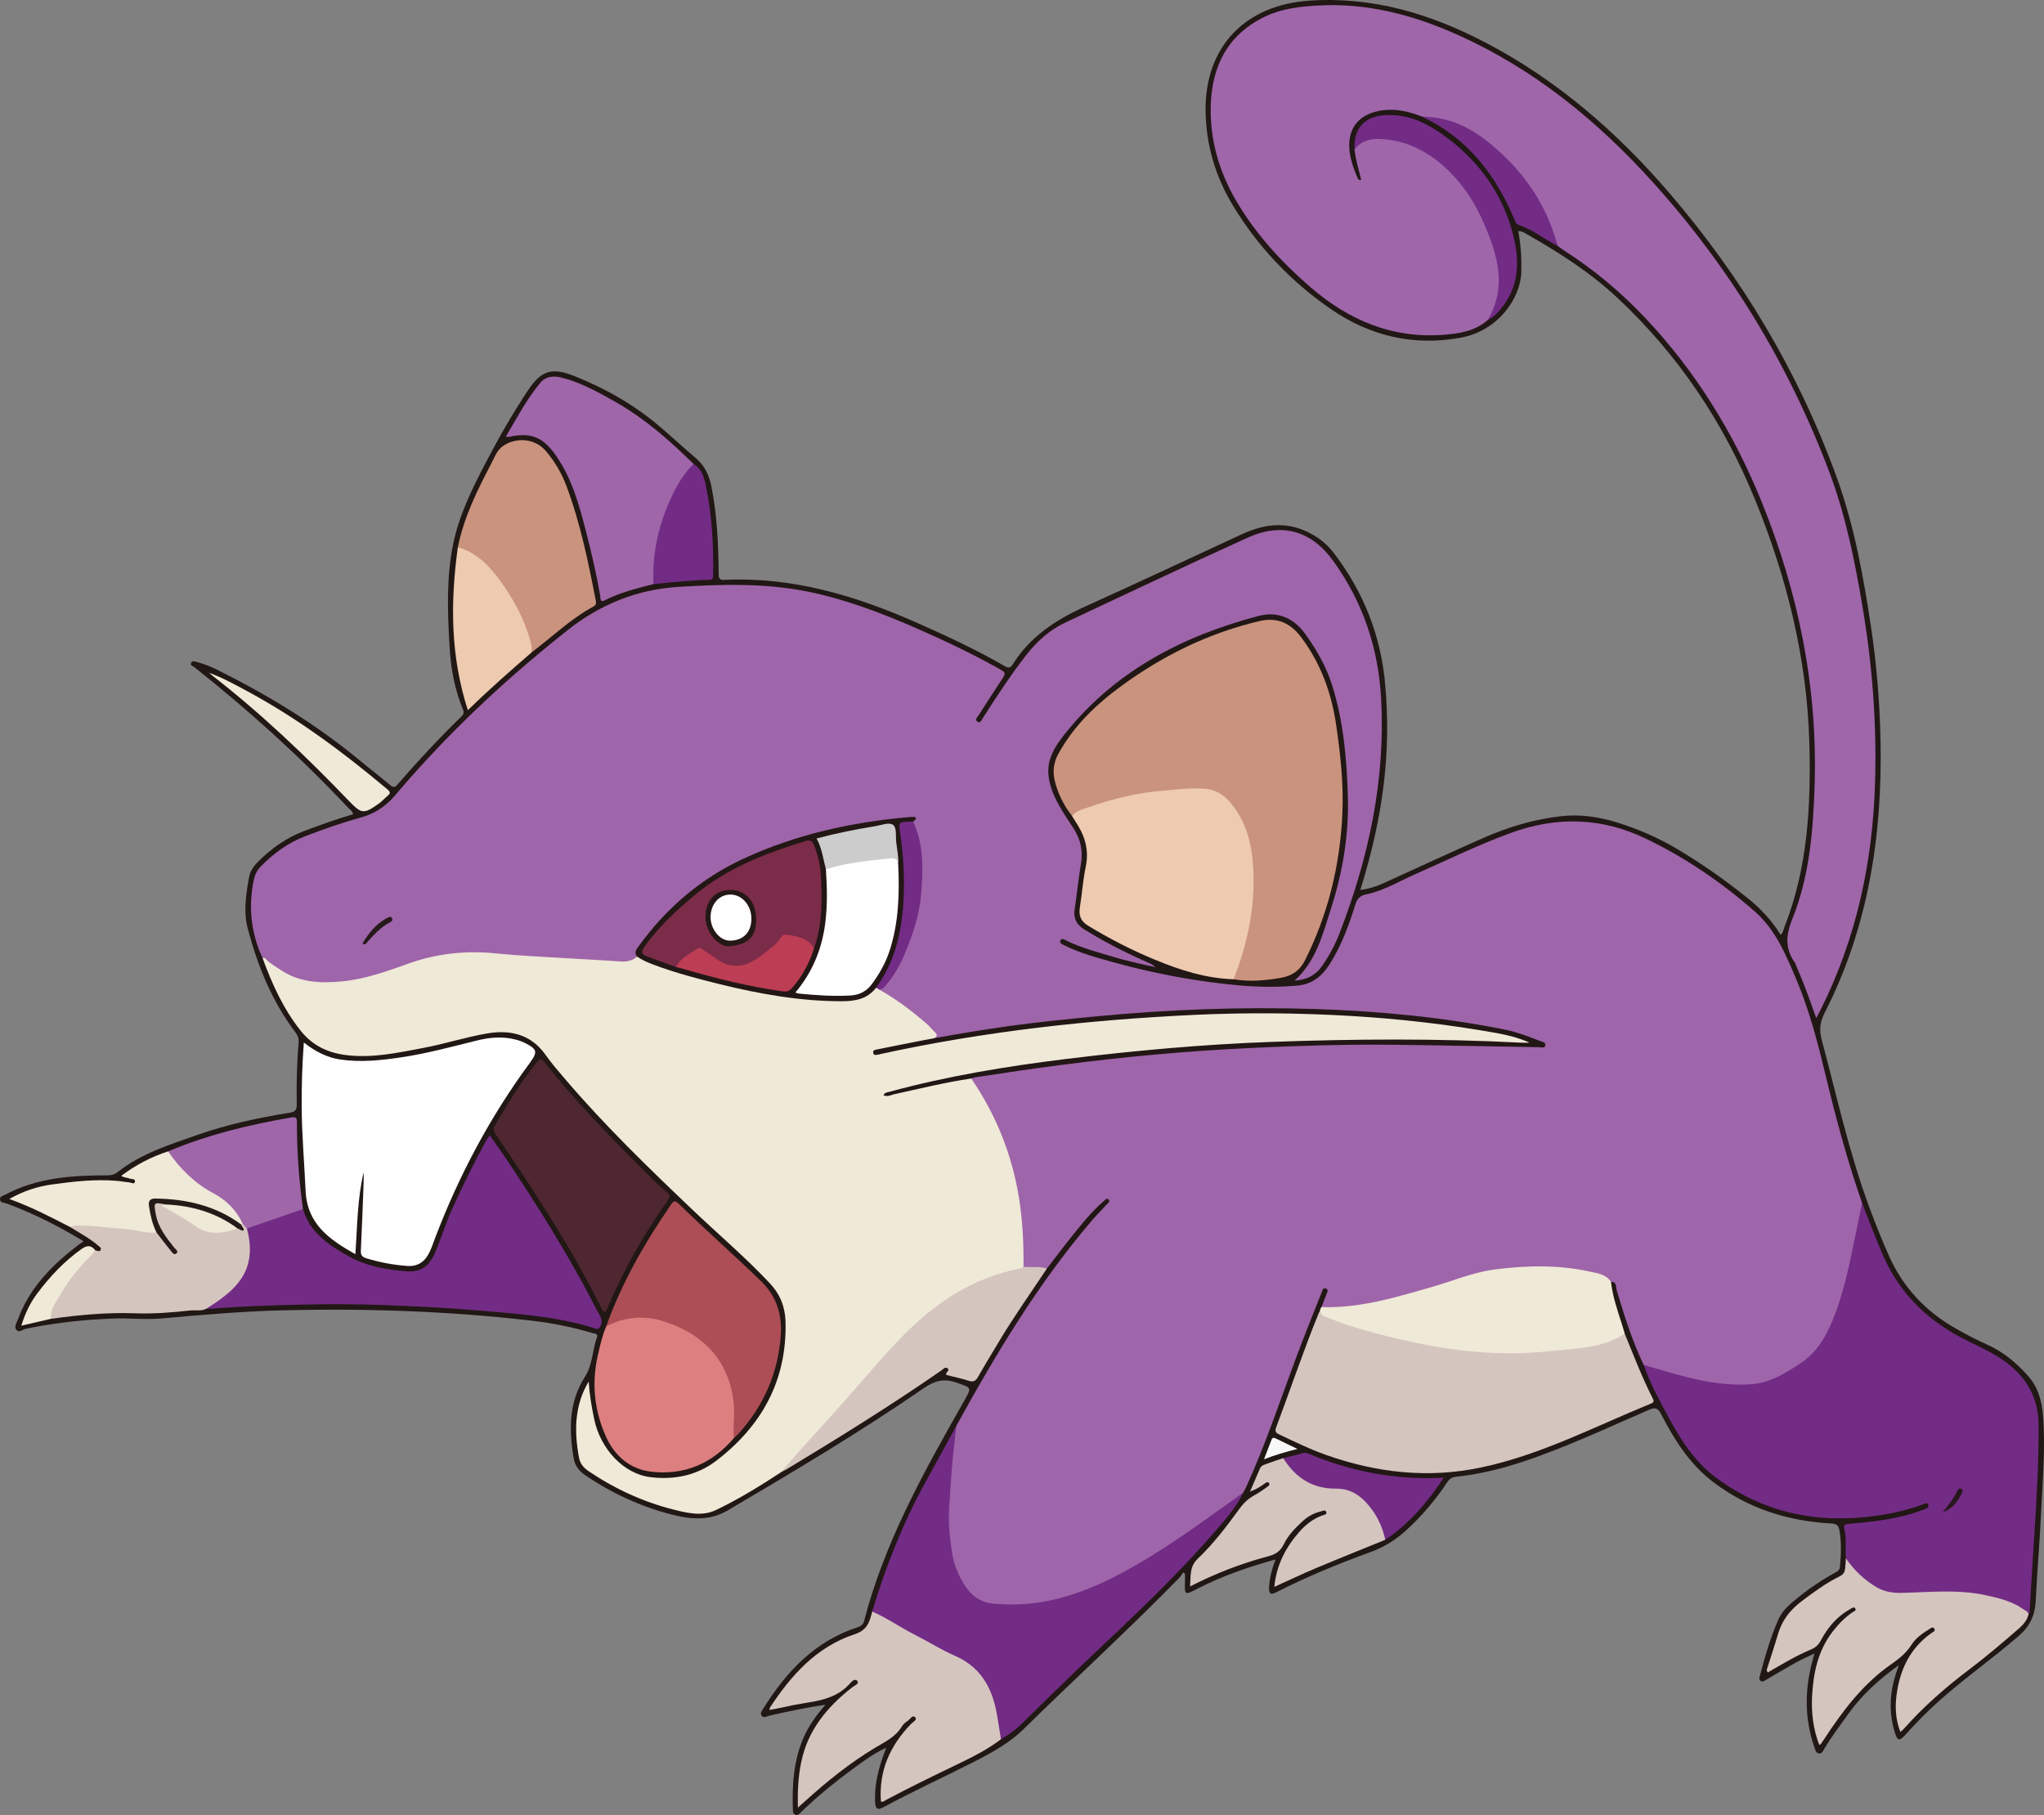 <?xml version="1.0" encoding="UTF-8"?>
<svg xmlns="http://www.w3.org/2000/svg" xmlns:xlink="http://www.w3.org/1999/xlink" width="471.77pt" height="418.93pt" viewBox="0 0 471.77 418.93" version="1.1">
<rect x="0" y="0" width="471.77" height="418.93" fill="#808080" stroke="none"/>
<defs>
<clipPath id="clip1">
  <path d="M 0 0 L 471.77 0 L 471.77 418.93 L 0 418.93 Z M 0 0 "/>
</clipPath>
</defs>
<g id="surface1">
<g clip-path="url(#clip1)" clip-rule="nonzero">
<path style=" stroke:none;fill-rule:evenodd;fill:rgb(12.939%,9.009%,7.835%);fill-opacity:1;" d="M 438.297 384.316 C 433.555 387.723 429.629 391.34 426.484 395.758 C 424.629 398.359 422.695 400.902 421.055 403.652 C 420.773 404.121 420.574 404.805 419.875 404.73 C 419.117 404.652 418.988 403.918 418.785 403.34 C 416.492 396.773 416.516 390.141 418.297 383.473 C 418.426 382.988 418.551 382.504 418.777 381.641 C 417.18 382.422 415.805 383.02 414.504 383.746 C 412.16 385.051 409.859 386.422 407.547 387.777 C 407.199 387.984 406.855 388.254 406.445 388.027 C 405.93 387.738 406.07 387.23 406.188 386.805 C 407.391 382.348 408.629 377.902 410.523 373.676 C 411.391 371.738 412.98 370.402 414.566 369.094 C 417.391 366.766 420.406 364.715 423.621 362.961 C 424.195 362.648 424.613 362.395 424.684 361.617 C 424.938 358.82 425.039 356.043 424.559 353.258 C 424.371 352.176 424.004 351.719 422.723 351.648 C 412.637 351.098 403.34 348.172 395.258 341.953 C 389.934 337.855 386.422 332.293 383.41 326.426 C 382.602 324.852 381.922 324.828 380.484 325.453 C 370.816 329.645 361.273 334.156 351.246 337.461 C 346.316 339.086 341.273 340.312 336.09 340.848 C 335.16 340.945 334.566 341.32 334.039 342.113 C 331.281 346.266 328.074 350.035 324.367 353.391 C 321.996 355.531 319.359 357.133 316.375 358.223 C 308.984 360.914 301.707 363.887 294.691 367.465 C 293.262 368.195 292.836 367.91 292.918 366.316 C 293.027 364.207 293.57 362.188 294.406 359.953 C 288.074 361.688 282.133 363.75 276.508 366.637 C 273.316 368.273 273.418 368.285 273.508 364.707 C 273.52 364.219 273.512 363.73 273.512 363.242 C 273.367 363.137 273.227 363.035 273.078 362.93 C 272.801 363.34 272.574 363.797 272.234 364.148 C 260.523 376.102 248.18 387.402 236.238 399.121 C 233.059 402.246 229.113 404.449 225.145 406.477 C 218.09 410.078 210.879 413.371 203.902 417.129 C 202.539 417.859 202.07 417.543 201.984 415.988 C 201.789 412.348 202.578 408.41 204.547 403.406 C 202.672 404.262 201.059 405.273 199.504 406.375 C 194.367 410 189.438 413.883 184.895 418.238 C 184.531 418.586 184.203 419.09 183.605 418.879 C 183.012 418.668 183.02 418.098 183.004 417.582 C 182.809 412.008 183.16 406.523 185.379 401.293 C 186.566 398.492 188.285 396.043 190.531 393.473 C 185.871 394.184 181.664 395.062 177.473 396.027 C 176.891 396.164 176.242 396.664 175.766 395.965 C 175.379 395.402 175.852 394.871 176.141 394.406 C 181.465 385.891 188.043 378.812 197.941 375.598 C 198.691 375.355 199.215 375.004 199.434 374.168 C 204.164 355.914 213.273 339.645 222.488 323.426 C 224.363 320.121 224.293 320.371 220.68 319.109 C 217.703 318.07 215.605 318.762 213.09 320.496 C 198.477 330.566 183.23 339.637 167.941 348.637 C 163.723 351.117 159.363 350.703 155.004 349.578 C 147.828 347.727 141.172 344.656 135.031 340.473 C 133.621 339.512 132.699 338.266 132.418 336.629 C 131.289 330.078 131.273 323.633 135.008 317.777 C 136.797 314.973 136.715 311.672 137.777 308.688 C 138.102 307.777 137.227 307.84 136.762 307.699 C 132.164 306.324 127.48 305.383 122.707 304.832 C 103.676 302.625 84.578 301.977 65.434 302.438 C 56.012 302.664 46.629 303.484 37.25 304.32 C 33.535 304.652 29.84 304.191 26.125 304.336 C 19.664 304.59 13.27 305.254 6.93 306.504 C 6.594 306.57 6.266 306.676 5.93 306.719 C 5.195 306.812 4.422 307.777 3.754 306.91 C 3.211 306.211 3.828 305.379 4.086 304.66 C 6.762 297.289 12.016 291.988 18.078 287.348 C 18.395 287.105 18.746 286.918 19.074 286.695 C 19.113 286.668 19.125 286.594 19.195 286.438 C 13.539 283.051 7.699 280.027 1.477 277.781 C 0.91 277.578 0.066 277.629 0.004 276.855 C -0.059 276.082 0.789 275.977 1.316 275.699 C 8.672 271.793 16.68 271.293 24.766 271.289 C 25.742 271.285 26.477 271.082 27.23 270.484 C 32.617 266.219 39.09 264.246 45.422 262.004 C 52.379 259.539 59.57 258.016 66.836 256.836 C 68.09 256.633 68.516 256.234 68.492 254.91 C 68.41 250.172 68.512 245.43 68.922 240.707 C 69.008 239.727 68.734 238.992 68.145 238.215 C 62.758 231.102 59.488 222.988 57.215 214.449 C 56.148 210.445 56.766 206.398 57.5 202.398 C 57.754 201.008 58.57 199.898 59.551 198.91 C 62.691 195.754 66.262 193.258 70.461 191.711 C 74.094 190.367 77.73 189.035 81.484 187.953 C 81.391 187.215 80.797 186.91 80.402 186.488 C 69.355 174.734 57.43 163.941 44.781 153.938 C 44.453 153.68 43.793 153.59 44.129 152.965 C 44.406 152.445 44.938 152.664 45.363 152.781 C 46.961 153.219 48.508 153.789 49.992 154.527 C 61.992 160.477 73.359 167.418 83.66 176.027 C 85.762 177.785 87.953 179.434 90.043 181.207 C 90.793 181.84 91.168 181.754 91.789 181.035 C 96.422 175.68 101.242 170.492 106.316 165.551 C 106.824 165.059 107.23 164.664 106.875 163.809 C 104.941 159.184 104.059 154.285 103.77 149.328 C 103.305 141.406 102.988 133.457 104.59 125.605 C 105.957 118.891 108.98 112.805 112.117 106.785 C 115.074 101.117 118.23 95.566 121.766 90.238 C 124.918 85.48 127.301 84.719 132.598 86.816 C 139.699 89.633 146.27 93.379 152.117 98.32 C 154.953 100.715 157.652 103.262 160.496 105.645 C 162.629 107.434 163.688 109.695 164.215 112.367 C 165.52 119.012 165.812 125.73 165.875 132.469 C 165.887 133.418 165.984 133.898 167.148 133.844 C 182.992 133.094 197.676 137.547 211.949 143.883 C 218.727 146.891 225.441 150.02 231.863 153.73 C 232.738 154.234 233.211 154.211 233.754 153.34 C 237.723 146.988 243.621 143.09 250.312 140.066 C 262.41 134.598 274.43 128.957 286.48 123.379 C 291.203 121.191 295.969 120.297 301.016 122.438 C 303.723 123.586 305.988 125.227 307.762 127.527 C 314.688 136.523 318.723 146.723 319.715 157.996 C 321.051 173.188 319.449 187.848 313.977 205.402 C 315.91 205.191 317.66 204.605 319.355 203.84 C 327.086 200.336 334.781 196.742 342.555 193.328 C 348.156 190.871 354.004 189.137 360.109 188.414 C 364.609 187.879 368.984 188.508 373.277 189.852 C 378.086 191.352 382.676 193.344 387.012 195.91 C 392.668 199.258 398.031 203.035 403.164 207.137 C 406.215 209.574 408.902 212.352 410.992 215.785 C 411.586 215.242 411.637 214.547 411.867 213.961 C 417.25 200.285 418.004 185.965 417.609 171.52 C 417.078 152.02 412.457 133.426 405.113 115.41 C 397.812 97.488 387.312 81.793 373.141 68.59 C 366.883 62.758 359.699 58.211 352.301 53.992 C 351.77 53.688 351.23 53.332 350.434 53.34 C 351.008 56.445 351.211 59.52 351.137 62.664 C 350.984 68.848 345.812 76.383 337.031 77.965 C 326.07 79.941 316.023 77.5 306.977 71.211 C 297.879 64.883 290.344 56.98 284.586 47.461 C 280.516 40.727 278.344 33.422 278.258 25.539 C 278.105 10.777 287.395 1.168 302.137 0.156 C 316.906 -0.863 330.32 3.227 343.156 9.977 C 359.504 18.574 373.199 30.492 385.16 44.387 C 402.059 64.023 415.18 85.961 423.996 110.371 C 427.984 121.41 430.059 132.914 431.809 144.484 C 433.133 153.246 433.859 162.051 434.039 170.906 C 434.48 192.828 431.242 214.012 421.152 233.754 C 420.062 235.887 419.844 237.688 420.461 239.996 C 423.926 252.926 426.766 266.027 431.438 278.613 C 432.844 282.41 434.328 286.168 435.98 289.863 C 439.188 297.031 444.262 302.516 451.035 306.43 C 453.5 307.852 456.02 309.188 458.629 310.348 C 462.344 312 465.395 314.566 468.078 317.566 C 470.434 320.199 471.277 323.406 471.547 326.844 C 472.129 334.332 471.422 341.793 471.09 349.258 C 470.789 356.043 470.18 362.812 469.848 369.598 C 469.688 372.879 468.492 375.383 465.957 377.582 C 459.918 382.824 453.348 387.402 447.395 392.746 C 444.758 395.113 442.281 397.637 439.906 400.266 C 438.34 402.004 437.938 401.906 437.254 399.586 C 435.918 395.062 436.188 390.57 437.648 386.125 C 437.805 385.648 437.984 385.18 438.297 384.316 "/>
</g>
<path style=" stroke:none;fill-rule:evenodd;fill:rgb(62.305%,39.598%,66.602%);fill-opacity:1;" d="M 60.621 221.203 C 57.934 215.371 57.262 209.32 58.59 203.035 C 58.836 201.875 59.328 200.887 60.141 200.043 C 63.113 196.969 66.508 194.516 70.531 192.977 C 74.742 191.371 78.988 189.875 83.332 188.68 C 86.516 187.801 89.094 186.074 91.23 183.539 C 96.164 177.691 101.387 172.102 106.832 166.723 C 114.469 159.18 122.555 152.152 130.961 145.488 C 138.5 139.512 146.973 136.047 156.66 135.453 C 166.711 134.844 176.742 134.555 186.66 136.598 C 195.289 138.379 203.496 141.504 211.559 145.031 C 217.938 147.828 224.223 150.809 230.305 154.203 C 232.266 155.297 232.254 155.277 231.062 157.09 C 229.305 159.758 227.562 162.438 225.844 165.133 C 225.57 165.559 224.902 166.145 225.613 166.59 C 226.309 167.023 226.562 166.188 226.84 165.754 C 230.047 160.758 233.27 155.777 236.945 151.102 C 239.422 147.949 242.328 145.355 245.973 143.652 C 259.973 137.105 273.926 130.449 288.012 124.086 C 295.883 120.527 302.68 122.477 307.738 129.496 C 314.539 138.934 318.129 149.527 318.77 161.188 C 319.809 180.062 315.898 198.02 309.145 215.492 C 308.09 218.223 306.695 220.77 305 223.152 C 303.496 225.266 301.379 226.176 298.773 226.352 C 303.801 221.848 305.289 215.66 307.203 209.711 C 309.918 201.285 311.363 192.625 311.094 183.781 C 310.832 175.113 310.098 166.469 307.453 158.125 C 306.078 153.781 303.84 149.879 301.172 146.215 C 298.496 142.547 294.738 141.047 290.477 142.172 C 272.816 146.844 257.176 154.969 245.605 169.617 C 243.488 172.301 241.605 175.246 242 178.961 C 242.301 181.801 243.496 184.328 244.93 186.746 C 245.828 188.266 246.828 189.727 247.789 191.215 C 249.438 193.77 250.008 196.496 249.48 199.535 C 248.887 202.961 248.562 206.43 248.039 209.863 C 247.73 211.914 248.398 213.359 250.172 214.469 C 254.922 217.441 259.91 219.953 265.035 222.207 C 265.605 222.457 266.172 222.711 266.672 223.234 C 265.199 222.906 263.719 222.598 262.246 222.242 C 260.699 221.867 259.141 221.512 257.617 221.047 C 253.695 219.848 249.688 218.883 245.988 217.039 C 245.594 216.84 245.082 216.477 244.785 217.012 C 244.43 217.645 245.039 217.895 245.496 218.125 C 249.246 220 253.277 221.078 257.285 222.184 C 266.695 224.781 276.266 226.559 285.996 227.441 C 290.496 227.848 294.984 227.887 299.488 227.484 C 302.938 227.176 305.199 225.246 306.969 222.434 C 309.645 218.188 311.34 213.527 312.82 208.793 C 313.277 207.324 313.992 206.703 315.438 206.402 C 319.445 205.555 322.945 203.418 326.641 201.781 C 333.938 198.551 341.102 195.043 348.617 192.289 C 359.246 188.398 369.566 188.637 379.809 193.539 C 389.039 197.961 397.391 203.688 405.059 210.422 C 409.84 214.625 412.203 220.371 414.605 226.062 C 417.723 233.445 419.684 241.18 421.547 248.941 C 423.879 258.645 426.496 268.262 429.793 277.688 C 430.004 278.473 430.031 279.277 429.844 280.055 C 428.016 287.754 426.902 295.617 424.145 303.102 C 422.203 308.379 419.379 312.812 414.551 315.992 C 408.719 319.836 402.488 320.703 395.754 319.625 C 390.73 318.816 385.836 317.539 381.012 315.953 C 380.41 315.758 379.836 315.523 379.383 315.055 C 376.695 309.488 374.883 303.613 373.121 297.711 C 372.922 297.031 373.203 295.809 371.828 295.879 C 367.137 293.461 362.07 293.16 356.902 292.895 C 348.055 292.441 339.723 294.414 331.457 297.219 C 326.004 299.07 320.418 300.488 314.75 301.531 C 312.172 302.004 309.551 302.148 306.93 302.199 C 306.262 302.211 305.543 302.277 305.02 301.688 C 305.387 300.734 305.746 299.781 306.117 298.832 C 306.32 298.316 306.754 297.668 305.98 297.398 C 305.352 297.176 305.199 297.922 305.023 298.363 C 303.059 303.34 301.047 308.297 299.18 313.305 C 295.441 323.324 292.07 333.488 287.625 343.234 C 287.414 343.695 287.145 344.125 286.898 344.57 C 285.711 346.324 283.863 347.309 282.215 348.512 C 275.355 353.535 268.312 358.281 260.941 362.531 C 253.902 366.586 246.453 369.504 238.363 370.555 C 235.312 370.953 232.203 370.852 229.141 370.598 C 226.512 370.379 224.445 368.941 222.852 366.859 C 220.379 363.633 219.301 359.922 218.871 355.922 C 217.996 347.797 219.246 339.781 219.965 331.734 C 220.043 330.828 220.48 330 220.715 329.125 C 229.859 312.535 239.551 296.309 251.91 281.84 C 253.02 280.539 254.234 279.332 255.383 278.062 C 255.695 277.719 256.367 277.34 255.84 276.828 C 255.445 276.449 255.016 277.012 254.699 277.285 C 251.957 279.641 249.727 282.461 247.473 285.254 C 245.477 287.734 243.574 290.289 241.629 292.812 C 239.824 293.188 238.031 293.094 236.246 292.668 C 235.367 291.77 235.68 290.629 235.688 289.586 C 235.746 281.207 234.621 273.02 231.832 265.098 C 230.031 259.977 227.602 255.156 224.754 250.539 C 224.414 249.988 223.797 249.496 224.203 248.707 C 224.754 248.094 225.531 248.078 226.25 247.961 C 237.23 246.145 248.273 244.766 259.344 243.594 C 267.059 242.777 274.789 242.16 282.531 241.676 C 285.77 241.473 289.02 241.301 292.27 241.203 C 304.02 240.859 315.77 240.312 327.52 240.613 C 334.191 240.785 340.871 240.75 347.539 240.969 C 350.086 241.055 352.617 241.273 355.465 241.168 C 354.918 240.566 354.422 240.48 353.988 240.301 C 347.852 237.734 341.309 236.988 334.809 236.102 C 325.762 234.863 316.68 234.07 307.547 233.633 C 297.617 233.156 287.672 233.039 277.766 233.488 C 257.359 234.41 237.004 236.109 216.895 239.965 C 216.668 240.008 216.438 240.02 216.215 240.008 C 216.051 239.984 215.773 239.961 215.754 239.852 C 215.305 237.113 212.879 236.09 211.086 234.559 C 208.848 232.645 206.469 230.895 203.867 229.477 C 203.379 229.211 202.602 229.023 202.98 228.137 C 205.809 225.586 207.445 222.281 208.867 218.848 C 212.191 210.828 213.32 202.551 211.766 193.957 C 211.508 192.539 210.762 191.293 210.543 189.883 C 210.551 189.297 210.227 189.094 209.68 189.098 C 208.766 189.105 207.852 189.047 206.945 189.176 C 199.258 190.262 191.652 191.73 184.184 193.875 C 171.57 197.5 160.59 203.801 151.73 213.59 C 150.391 215.07 149.23 216.695 148.031 218.289 C 147.367 219.172 147.406 220.215 147.035 221.156 C 146.23 222.113 145.156 222.379 143.969 222.379 C 138.719 222.379 133.496 221.871 128.27 221.555 C 124.23 221.305 120.207 220.875 116.168 220.676 C 113.836 220.559 111.516 220.324 109.172 220.297 C 103.246 220.227 97.629 221.59 92.16 223.695 C 86.082 226.035 79.852 227.473 73.289 227.184 C 68.551 226.977 64.688 224.859 61.27 221.746 C 61.059 221.555 60.895 221.32 60.621 221.203 "/>
<path style=" stroke:none;fill-rule:evenodd;fill:rgb(93.75%,91.406%,84.375%);fill-opacity:1;" d="M 60.621 221.203 C 61.035 220.879 61.227 221.262 61.453 221.48 C 62.441 222.445 63.637 223.117 64.773 223.879 C 69.156 226.805 73.984 227.008 79.043 226.508 C 84.387 225.977 89.34 224.172 94.316 222.398 C 100.863 220.062 107.555 219.352 114.477 220.059 C 119.965 220.617 125.488 220.84 130.996 221.188 C 135.027 221.441 139.066 221.617 143.094 221.914 C 144.594 222.027 145.906 221.789 147.059 220.809 C 147.469 220.645 147.836 220.801 148.207 220.957 C 160.309 225.996 173.004 228.664 185.953 230.191 C 189.375 230.598 192.852 230.973 196.348 230.457 C 198.172 230.188 199.77 229.676 201.094 228.379 C 201.336 228.141 201.641 227.969 201.977 227.879 C 202.418 227.82 202.738 227.977 202.914 228.395 C 206.852 230.605 210.438 233.309 213.84 236.262 C 214.57 236.895 215.176 237.664 215.871 238.336 C 216.477 238.922 216.215 239.297 215.633 239.637 C 215.09 240.352 214.25 240.387 213.48 240.543 C 210.07 241.242 206.656 241.914 203.145 242.625 C 203.766 242.781 204.254 242.562 204.742 242.461 C 217.484 239.797 230.301 237.566 243.254 236.234 C 250.57 235.484 257.902 234.875 265.242 234.332 C 275.941 233.543 286.656 233.184 297.375 233.391 C 313.535 233.699 329.613 235.004 345.527 237.938 C 347.602 238.32 349.656 238.848 351.641 239.582 C 352.16 239.777 352.977 239.941 352.895 240.539 C 352.797 241.281 351.91 241.273 351.328 241.195 C 347.637 240.715 343.91 241.145 340.227 240.809 C 336.746 240.492 333.27 240.586 329.797 240.562 C 321.863 240.512 313.922 240.336 305.996 240.613 C 296.77 240.938 287.543 241.188 278.324 241.844 C 261.125 243.062 244.016 244.984 226.996 247.703 C 219.961 248.828 213.051 250.578 206.117 252.191 C 211.477 251.004 216.801 249.629 222.223 248.719 C 222.895 248.605 223.57 248.41 224.172 248.934 C 229.809 257.184 233.473 266.223 235.125 276.074 C 236.035 281.48 236.293 286.926 236.227 292.395 C 236.27 293.285 235.516 293.164 235.031 293.266 C 222.746 295.875 213.496 303.164 205.34 312.262 C 200.285 317.898 195.414 323.695 190.254 329.238 C 187.66 332.027 185.07 334.832 182.605 337.742 C 181.934 338.535 181.047 339.062 180.32 339.781 C 175.461 342.977 170.508 346.027 165.266 348.535 C 162.105 350.047 158.727 349.262 155.52 348.453 C 148.438 346.668 141.887 343.652 135.828 339.555 C 134.676 338.777 133.891 337.824 133.637 336.441 C 132.516 330.363 132.551 324.438 135.867 318.887 C 136.062 321.816 136.539 324.684 137.141 327.539 C 138.578 334.441 143.906 340.184 150.125 340.953 C 155.555 341.625 160.852 340.562 165.238 337.223 C 175.805 329.172 181.668 318.609 181.305 305.043 C 181.211 301.695 180.086 298.766 177.711 296.234 C 172.039 290.184 165.711 284.836 159.719 279.125 C 149.629 269.516 139.617 259.828 130.559 249.215 C 128.965 247.352 127.34 245.496 125.926 243.492 C 122.5 238.641 117.645 237.617 112.281 238.559 C 107.41 239.414 102.656 240.945 97.793 241.863 C 91.867 242.984 85.949 244.305 79.809 243.52 C 75.574 242.98 72.094 241.289 69.418 237.934 C 65.418 232.91 62.812 227.168 60.621 221.203 "/>
<path style=" stroke:none;fill-rule:evenodd;fill:rgb(62.305%,39.989%,66.602%);fill-opacity:1;" d="M 343.383 73.859 C 340.48 76.445 336.852 76.996 333.215 77.277 C 321.363 78.188 311.32 73.93 302.488 66.305 C 295.793 60.523 289.863 54.086 285.359 46.414 C 281.367 39.609 279.238 32.254 279.445 24.395 C 279.695 15.164 283.453 7.84 292.16 3.742 C 295.879 1.992 299.914 1.523 303.977 1.281 C 315.363 0.602 326.023 3.387 336.316 7.984 C 354.055 15.91 368.762 27.93 381.625 42.211 C 399.336 61.875 412.879 84.172 422.219 108.957 C 425.973 118.91 428.066 129.297 429.84 139.77 C 432.156 153.434 433.203 167.164 432.766 181.004 C 432.191 199.184 428.43 216.609 420.266 232.969 C 419.965 233.566 419.648 234.156 419.203 235.008 C 417.723 230.824 416.336 226.91 414.66 223.113 C 414.523 222.801 414.453 222.441 414.258 222.172 C 411.957 218.957 412.188 215.793 413.652 212.176 C 417.547 202.582 418.426 192.41 418.801 182.164 C 419.645 158.98 415.164 136.816 406.43 115.406 C 400.039 99.754 391.309 85.641 379.68 73.328 C 374.078 67.402 367.883 62.223 361.02 57.836 C 360.492 57.5 360.004 57.109 359.492 56.746 C 358.156 54.973 357.969 52.73 357.02 50.781 C 352.559 41.637 346.492 34.027 337.156 29.418 C 334.352 28.031 331.258 27.781 328.312 26.941 C 325.363 25.816 322.387 25.027 319.156 25.453 C 313.52 26.195 310.691 29.805 311.566 35.426 C 311.871 37.402 312.559 39.285 313.363 41.113 C 313.477 41.363 313.617 41.633 314.18 41.523 C 313.617 39.184 312.871 36.883 312.637 34.484 C 313.164 32.977 314.32 32.281 315.805 31.93 C 319.574 31.047 323.039 32.066 326.445 33.531 C 333.344 36.504 337.867 41.883 341.375 48.281 C 342.973 51.195 344.18 54.273 345.215 57.43 C 346.324 60.812 346.469 64.277 346.156 67.758 C 345.953 70.059 345.121 72.195 343.383 73.859 "/>
<path style=" stroke:none;fill-rule:evenodd;fill:rgb(44.701%,17.259%,52.147%);fill-opacity:1;" d="M 379.383 315.055 C 382.77 316.016 386.133 317.059 389.539 317.91 C 394.297 319.102 399.121 319.852 404.051 319.52 C 408.422 319.227 412.027 317.016 415.543 314.68 C 419.734 311.898 421.914 307.711 423.617 303.137 C 426.07 296.555 427.27 289.676 428.711 282.848 C 429.07 281.129 429.434 279.406 429.793 277.688 C 431.277 281.562 432.777 285.426 434.391 289.25 C 438.055 297.926 444.172 304.207 452.414 308.609 C 456.07 310.566 459.957 312.055 463.309 314.648 C 468.07 318.34 470.496 322.949 470.523 329 C 470.562 337.441 470.098 345.852 469.535 354.262 C 469.148 360.051 468.816 365.848 468.469 371.641 C 468.445 371.98 468.492 372.328 468.211 372.594 C 465.602 371.051 462.891 369.773 459.914 369.07 C 457.293 368.449 454.672 367.926 451.969 367.984 C 447.293 368.086 442.621 367.859 437.941 368.18 C 434.52 368.414 431.887 366.359 429.461 364.242 C 428.02 362.984 426.441 361.742 426.035 359.672 C 425.867 357.402 426.266 355.109 425.668 352.859 C 425.363 351.707 426.195 351.77 426.977 351.703 C 431.855 351.297 436.711 350.738 441.426 349.332 C 442.406 349.039 443.355 348.652 444.32 348.305 C 444.758 348.145 445.27 347.957 445.074 347.371 C 444.855 346.723 444.348 347.031 443.934 347.188 C 440.461 348.504 436.863 349.312 433.188 349.84 C 419.742 351.781 407.285 349.316 396.254 341.203 C 391.398 337.637 388.066 332.656 385.246 327.383 C 383.098 323.371 380.867 319.387 379.383 315.055 "/>
<path style=" stroke:none;fill-rule:evenodd;fill:rgb(79.297%,57.617%,49.022%);fill-opacity:1;" d="M 247.426 188.336 C 245.512 185.887 244.148 183.133 243.426 180.137 C 242.93 178.062 243.176 176 244.266 174.016 C 247.832 167.508 253.059 162.523 258.949 158.234 C 268.578 151.219 279.121 146.055 290.785 143.336 C 294.727 142.418 297.844 143.816 300.23 146.969 C 304.777 152.973 307.285 159.812 308.375 167.207 C 309.402 174.152 310.16 181.133 309.816 188.16 C 309.238 199.91 306.492 211.121 301.195 221.668 C 300.031 223.992 298.207 225.27 295.637 225.703 C 292.027 226.309 288.434 226.664 284.797 226.035 C 284.355 225.41 284.711 224.828 284.914 224.254 C 286.734 219.133 288.156 213.898 288.617 208.484 C 289.051 203.426 289.035 198.336 287.688 193.375 C 286.871 190.367 285.375 187.703 283.363 185.309 C 281.422 182.992 278.805 182.215 276.016 182.367 C 272.898 182.543 269.766 182.684 266.66 183.129 C 260.199 184.055 253.891 185.496 247.93 188.238 C 247.773 188.312 247.598 188.316 247.426 188.336 "/>
<path style=" stroke:none;fill-rule:evenodd;fill:rgb(83.594%,77.344%,74.805%);fill-opacity:1;" d="M 375.008 307.852 C 377.047 312.855 378.984 317.906 381.441 322.73 C 381.711 323.254 381.844 323.645 381.145 323.93 C 368.184 329.215 355.715 335.789 341.859 338.715 C 329.609 341.305 317.715 339.941 306.027 335.812 C 302.309 334.5 298.781 332.766 295.23 331.082 C 294.5 330.734 294.195 330.398 294.523 329.523 C 297.844 320.668 300.863 311.703 304.43 302.941 C 304.469 302.844 304.574 302.773 304.648 302.688 C 314.992 307.379 325.984 309.594 337.148 311.129 C 347.586 312.566 357.965 311.773 368.305 310.074 C 369.953 309.801 371.488 309.203 372.945 308.387 C 373.574 308.035 374.191 307.531 375.008 307.852 "/>
<path style=" stroke:none;fill-rule:evenodd;fill:rgb(99.609%,99.609%,99.609%);fill-opacity:1;" d="M 83.93 270.578 C 82.469 276.746 82.484 283.008 82.02 289.496 C 76.035 286.09 70.895 282.598 70.535 274.852 C 70.234 268.414 69.676 261.988 69.629 255.539 C 69.594 250.648 69.754 245.77 70.125 240.621 C 72.77 242.707 75.477 244.121 78.672 244.574 C 83.375 245.238 87.984 244.738 92.633 244.043 C 98.453 243.176 104.117 241.652 109.809 240.227 C 112.945 239.438 116.098 239.129 119.27 240.016 C 119.871 240.184 120.473 240.391 121.027 240.664 C 124.062 242.18 124.168 242.777 122.215 245.434 C 113.105 257.809 105.961 271.258 100.48 285.605 C 100.055 286.723 99.684 287.863 99.176 288.941 C 98.137 291.133 96.559 292.395 93.926 292.199 C 90.719 291.965 87.609 291.359 84.539 290.434 C 83.531 290.133 83.238 289.637 83.289 288.621 C 83.539 283.434 83.727 278.246 83.926 273.055 C 83.957 272.23 83.93 271.406 83.93 270.578 "/>
<path style=" stroke:none;fill-rule:evenodd;fill:rgb(44.701%,17.259%,52.147%);fill-opacity:1;" d="M 69.922 279.07 C 71.574 284.574 75.965 287.469 80.594 290.027 C 84.699 292.297 89.266 293.102 93.887 293.434 C 97.176 293.668 99.109 292.273 100.527 288.875 C 101.957 285.461 103.031 281.91 104.586 278.539 C 106.973 273.363 109.473 268.246 112.215 263.246 C 112.426 262.863 112.711 262.523 113.039 262.051 C 116.902 267.434 120.445 272.871 123.914 278.359 C 128.824 286.117 133.504 294.012 137.648 302.211 C 138.238 303.371 139.328 304.441 138.637 306.004 C 138.352 306.648 138.137 306.879 137.395 306.645 C 128.039 303.652 118.301 303.188 108.617 302.34 C 102.09 301.77 95.551 301.52 89.004 301.25 C 82.387 300.98 75.773 300.98 69.164 301.137 C 62.395 301.293 55.613 301.504 48.859 302.074 C 48.465 302.109 48.066 302.062 47.668 302.051 C 47.656 301.254 48.379 301.105 48.848 300.754 C 50.93 299.191 53.129 297.793 54.719 295.641 C 57.035 292.512 57.617 289.066 56.934 285.324 C 56.82 284.715 56.562 284.117 56.82 283.488 C 57.27 282.816 58.016 282.656 58.707 282.438 C 61.781 281.453 64.801 280.312 67.832 279.195 C 68.504 278.949 69.191 278.547 69.922 279.07 "/>
<path style=" stroke:none;fill-rule:evenodd;fill:rgb(44.701%,17.259%,52.147%);fill-opacity:1;" d="M 220.719 329.125 C 220.32 333.02 219.797 336.902 219.559 340.801 C 219.285 345.387 218.684 349.953 219.242 354.586 C 219.559 357.191 219.77 359.805 220.777 362.23 C 222.398 366.148 224.625 369.746 229.309 370.152 C 233.66 370.531 238.035 370.352 242.383 369.406 C 250.75 367.59 258.18 363.762 265.398 359.34 C 272.828 354.793 279.809 349.605 286.898 344.57 C 285.387 347.883 282.945 350.555 280.621 353.262 C 271.215 364.223 260.602 374.004 250.148 383.938 C 245.355 388.492 240.645 393.141 235.93 397.777 C 234.453 399.23 232.812 400.43 231.027 401.449 C 230.016 401.301 230.289 400.465 230.246 399.871 C 230.039 397.012 229.445 394.23 228.531 391.527 C 227.258 387.742 224.844 384.973 221.238 383.113 C 215.016 379.906 208.777 376.723 202.773 373.102 C 202.238 372.777 201.652 372.527 201.305 371.965 C 204.387 361.676 208.324 351.742 213.492 342.312 C 215.898 337.918 218.309 333.523 220.719 329.125 "/>
<path style=" stroke:none;fill-rule:evenodd;fill:rgb(92.969%,79.297%,68.944%);fill-opacity:1;" d="M 247.426 188.336 C 248.449 187.039 250.031 186.762 251.441 186.262 C 257.074 184.258 262.863 182.918 268.844 182.461 C 271.941 182.223 275.008 181.773 278.152 182.055 C 281.195 182.324 283.156 184.031 284.812 186.297 C 287.871 190.484 288.984 195.301 289.258 200.383 C 289.73 209.164 288.031 217.559 284.844 225.699 C 284.801 225.801 284.809 225.922 284.797 226.035 C 278.375 225.852 272.379 223.922 266.523 221.504 C 261.203 219.309 256.102 216.68 251.172 213.691 C 249.426 212.633 248.945 211.32 249.246 209.422 C 249.742 206.273 249.961 203.074 250.609 199.965 C 251.434 196.02 250.293 192.672 248.145 189.492 C 247.887 189.117 247.664 188.723 247.426 188.336 "/>
<path style=" stroke:none;fill-rule:evenodd;fill:rgb(83.594%,77.344%,74.805%);fill-opacity:1;" d="M 201.305 371.965 C 204.66 373.418 207.645 375.543 210.898 377.191 C 214.102 378.812 217.156 380.762 220.441 382.199 C 226.156 384.707 228.859 389.285 229.977 395.094 C 230.383 397.199 230.68 399.328 231.027 401.449 C 227.883 403.855 224.359 405.598 220.82 407.305 C 215.375 409.93 209.938 412.559 204.605 415.402 C 204.223 415.605 203.867 415.973 203.32 415.836 C 202.801 408.781 205.406 402.941 210.238 397.949 C 210.676 397.492 211.75 396.961 211.285 396.438 C 210.609 395.676 210.078 396.824 209.527 397.191 C 209.012 397.531 208.477 397.957 208.168 398.477 C 206.688 400.961 204.184 402.078 201.852 403.488 C 196.07 406.98 190.832 411.203 185.836 415.73 C 185.375 416.148 184.906 416.559 184.168 417.219 C 184.051 413.48 184.23 410.074 184.934 406.684 C 186.469 399.281 190.973 393.926 196.746 389.422 C 197.238 389.039 198.363 388.645 197.902 388.035 C 197.312 387.25 196.492 388.223 196.098 388.664 C 192.246 392.93 186.781 392.656 181.84 393.84 C 180.469 394.164 179.074 394.398 177.586 394.691 C 177.672 394.363 177.676 394.18 177.762 394.051 C 182.691 386.582 188.527 380.059 197.316 377.191 C 200.191 376.25 200.742 374.285 201.305 371.965 "/>
<path style=" stroke:none;fill-rule:evenodd;fill:rgb(83.594%,77.344%,74.805%);fill-opacity:1;" d="M 426.035 359.672 C 427.891 362.391 430.215 364.609 433.043 366.305 C 434.855 367.387 436.785 367.719 438.906 367.664 C 445.379 367.508 451.883 366.805 458.305 368.199 C 461.352 368.859 464.41 369.586 467.023 371.449 C 467.473 371.77 468.07 371.949 468.207 372.598 C 467.887 373.93 467.066 374.926 466.059 375.809 C 462.359 379.035 458.633 382.227 454.715 385.184 C 449.234 389.316 444.074 393.797 439.512 398.938 C 439.285 399.188 439.023 399.402 438.625 399.781 C 437.52 396.934 437.367 394.105 437.727 391.293 C 438.477 385.469 440.809 380.473 445.754 376.961 C 446.121 376.699 446.867 376.453 446.402 375.84 C 446.074 375.402 445.555 375.863 445.191 376.094 C 443.691 377.043 442.184 378.062 441.234 379.57 C 440.051 381.453 438.441 382.789 436.652 384.027 C 430.09 388.559 425.379 394.77 421.078 401.352 C 420.801 401.777 420.5 402.191 420.203 402.609 C 420.176 402.648 420.105 402.66 419.898 402.758 C 418.516 399.148 418.047 395.402 418.234 391.617 C 418.508 386.203 419.582 380.988 423.027 376.543 C 424.332 374.859 425.797 373.367 427.547 372.148 C 427.852 371.938 428.594 371.797 428.156 371.195 C 427.867 370.793 427.402 371.203 427.09 371.375 C 424.035 373.055 421.875 375.602 420.273 378.629 C 419.73 379.652 419.027 380.293 417.977 380.734 C 414.508 382.188 411.289 384.141 408.031 386.02 C 407.59 385.531 407.879 385.113 408.004 384.719 C 408.781 382.219 409.629 379.738 410.355 377.223 C 411.281 374.016 413.199 371.566 415.832 369.586 C 418.66 367.461 421.504 365.355 424.691 363.797 C 425.48 363.414 425.773 362.816 425.867 362.059 C 425.969 361.27 425.984 360.469 426.035 359.672 "/>
<path style=" stroke:none;fill-rule:evenodd;fill:rgb(62.305%,39.989%,66.602%);fill-opacity:1;" d="M 150.812 134.82 C 146.957 135.824 143.086 136.75 139.504 138.594 C 138.441 139.137 138.625 138.02 138.543 137.551 C 137.688 132.664 136.574 127.832 135.344 123.031 C 133.738 116.793 132.094 110.559 128.312 105.148 C 125.324 100.875 122.586 99.73 117.461 100.832 C 117.309 100.863 117.141 100.816 116.75 100.789 C 119.289 96.453 121.586 92.117 124.727 88.332 C 125.914 86.898 127.691 86.68 129.457 87.117 C 133.938 88.219 137.934 90.445 141.906 92.684 C 148.727 96.523 154.539 101.648 160.09 107.094 C 160.254 107.609 159.945 107.965 159.66 108.316 C 153.895 115.371 151.574 123.609 151.301 132.555 C 151.273 133.336 151.457 134.172 150.812 134.82 "/>
<path style=" stroke:none;fill-rule:evenodd;fill:rgb(30.589%,15.282%,19.214%);fill-opacity:1;" d="M 139.648 302.859 C 138.973 302.617 138.809 301.965 138.539 301.418 C 133.82 291.859 128.219 282.809 122.445 273.863 C 119.855 269.852 117.164 265.906 114.484 261.949 C 114.008 261.242 113.699 260.648 114.211 259.789 C 117.176 254.801 120.152 249.828 123.809 245.297 C 124.469 244.473 124.883 244.121 125.73 245.207 C 133.324 254.918 142.043 263.598 150.742 272.297 C 151.785 273.34 152.93 274.285 154.027 275.277 C 154.551 275.754 154.738 276.207 154.246 276.895 C 148.512 284.941 143.688 293.504 139.895 302.641 C 139.855 302.727 139.738 302.781 139.648 302.859 "/>
<path style=" stroke:none;fill-rule:evenodd;fill:rgb(93.75%,91.406%,84.375%);fill-opacity:1;" d="M 375.008 307.852 C 370.449 310.855 365.215 311.16 360.02 311.66 C 356.969 311.953 353.926 312.258 350.859 312.34 C 340.387 312.617 330.172 310.945 320.062 308.395 C 315.703 307.297 311.371 306.129 307.207 304.426 C 306.254 304.039 305.066 303.906 304.648 302.688 C 304.676 302.32 304.734 301.965 305.02 301.691 C 313.828 302.02 322.117 299.449 330.434 297.07 C 335.297 295.68 339.988 293.656 345.051 293.004 C 352.379 292.059 359.711 291.914 366.969 293.508 C 368.711 293.891 370.695 294.105 371.828 295.879 C 372.223 299.285 373.336 302.5 374.379 305.738 C 374.605 306.438 374.801 307.145 375.008 307.852 "/>
<path style=" stroke:none;fill-rule:evenodd;fill:rgb(67.772%,30.589%,33.714%);fill-opacity:1;" d="M 139.898 306.176 C 143.516 296.059 148.812 286.84 154.883 278.023 C 155.359 277.328 155.703 276.922 156.547 277.742 C 162.785 283.844 169.355 289.594 175.617 295.68 C 179.324 299.281 180.562 303.535 180.199 308.379 C 179.547 317.02 176.223 324.57 170.387 330.996 C 170.082 331.332 169.723 331.617 169.391 331.926 C 168.562 331.051 168.891 329.988 168.953 328.996 C 169.223 324.836 168.691 320.812 167.016 316.969 C 165.102 312.574 161.613 309.762 157.641 307.312 C 153.539 304.781 149.117 304.68 144.574 305.02 C 143.543 305.098 142.586 305.504 141.652 305.949 C 141.105 306.211 140.547 306.625 139.898 306.176 "/>
<path style=" stroke:none;fill-rule:evenodd;fill:rgb(86.719%,49.805%,50.194%);fill-opacity:1;" d="M 139.898 306.176 C 144.082 303.922 148.691 303.594 152.98 304.922 C 162.352 307.816 168.789 314.316 169.418 324.98 C 169.559 327.32 169.129 329.613 169.391 331.926 C 164.332 337.883 157.836 340.617 150.145 339.668 C 145.41 339.082 141.879 336.039 139.914 331.715 C 137.191 325.711 136.496 319.371 137.973 312.879 C 138.488 310.613 138.988 308.332 139.898 306.176 "/>
<path style=" stroke:none;fill-rule:evenodd;fill:rgb(79.297%,57.617%,49.022%);fill-opacity:1;" d="M 105.672 126.309 C 107.07 119.348 110.199 113.074 113.457 106.863 C 114.238 105.375 114.773 103.73 116.371 102.754 C 119.5 100.836 123.605 101.301 126 104.113 C 128.086 106.559 129.688 109.336 130.809 112.352 C 133.941 120.773 135.742 129.539 137.453 138.324 C 137.566 138.922 137.758 139.578 137.008 139.98 C 131.734 142.816 127.453 146.992 122.73 150.562 C 122.555 150.406 122.438 150.211 122.391 149.98 C 121.094 143.508 117.938 137.945 113.906 132.82 C 111.973 130.363 109.629 128.406 106.777 127.082 C 106.359 126.887 105.957 126.684 105.672 126.309 "/>
<path style=" stroke:none;fill-rule:evenodd;fill:rgb(83.594%,77.344%,74.805%);fill-opacity:1;" d="M 56.984 283.551 C 59.402 292.637 55.059 297.004 49.934 300.555 C 49.191 301.07 48.422 301.555 47.668 302.055 C 46.449 302.711 45.113 302.34 43.836 302.484 C 39.602 302.961 35.359 303.281 31.078 303.129 C 24.59 302.895 18.145 303.523 11.723 304.41 C 10.988 303.465 11.434 302.508 11.859 301.684 C 14.305 296.949 17.262 292.59 21.281 289.023 C 21.496 288.832 21.738 288.688 22.031 288.648 C 22.445 288.598 23.004 289.074 23.238 288.48 C 23.441 287.965 22.887 287.707 22.555 287.422 C 20.609 285.746 18.328 284.578 16.176 283.215 C 16.715 282.184 17.723 282.336 18.59 282.379 C 24.387 282.664 30.176 283.07 35.867 284.285 C 37.082 284.543 37.426 285.699 38.137 286.484 C 38.703 287.113 39.125 287.863 39.859 288.348 C 39.207 287.461 38.539 286.586 37.891 285.695 C 36.516 283.812 35.66 281.723 35.379 279.41 C 35.297 278.73 35.18 277.934 35.918 277.574 C 36.691 277.203 37.559 277.031 38.191 277.93 C 38.012 278.234 38.121 278.367 38.438 278.531 C 40.562 279.637 42.719 280.738 44.586 282.223 C 47.465 284.512 50.609 284.191 53.848 283.602 C 54.129 283.551 54.398 283.445 54.676 283.395 C 55.492 283.609 55.676 283.215 55.539 282.5 C 55.668 282.402 55.809 282.348 55.973 282.336 C 56.637 282.473 56.934 282.91 56.984 283.551 "/>
<path style=" stroke:none;fill-rule:evenodd;fill:rgb(83.594%,77.344%,74.805%);fill-opacity:1;" d="M 180.316 339.781 C 182.367 337.43 184.355 335.027 186.473 332.742 C 191.953 326.828 197.23 320.738 202.539 314.672 C 207.934 308.5 213.645 302.629 220.781 298.406 C 225.309 295.727 230.164 293.84 235.34 292.812 C 235.684 292.742 236.012 292.715 236.223 292.395 C 238.02 292.613 239.863 292.191 241.629 292.812 C 237.883 298.461 233.949 303.98 230.477 309.805 C 228.902 312.445 227.289 315.07 225.773 317.746 C 225.246 318.68 224.742 319.07 223.625 318.715 C 221.898 318.168 220.117 317.793 218.414 317.355 C 218.105 316.688 219.387 316.406 218.723 315.855 C 218.145 315.375 217.68 316.043 217.246 316.344 C 205.625 324.398 193.617 331.844 181.516 339.152 C 181.129 339.383 180.719 339.57 180.316 339.781 "/>
<path style=" stroke:none;fill-rule:evenodd;fill:rgb(83.594%,77.344%,74.805%);fill-opacity:1;" d="M 319.73 355.406 C 314.355 357.602 308.965 359.754 303.613 362.004 C 300.469 363.324 297.387 364.801 294.121 366.277 C 294.59 361.312 296.707 357.211 299.879 353.594 C 301.363 351.902 303.09 350.527 305.254 349.77 C 305.645 349.633 306.328 349.586 306.09 348.965 C 305.871 348.414 305.309 348.75 304.883 348.855 C 303.301 349.238 301.91 349.973 300.703 351.074 C 298.965 352.664 297.297 354.355 296.289 356.473 C 295.484 358.152 294.289 358.805 292.598 359.254 C 286.48 360.879 280.594 363.152 274.672 366.172 C 274.879 363.781 274.477 361.656 276.445 359.781 C 280.086 356.32 283.129 352.297 286.078 348.238 C 287.047 346.906 288.129 345.867 289.57 345.105 C 290.621 344.547 291.586 343.816 292.57 343.141 C 292.848 342.949 293.16 342.66 292.887 342.301 C 292.621 341.957 292.266 342.148 291.984 342.363 C 290.996 343.109 289.961 343.758 288.512 344.289 C 289.352 342.34 290.07 340.633 290.816 338.938 C 291.188 338.098 292.078 338.016 292.793 337.73 C 293.898 337.285 295.051 336.953 296.184 336.57 C 296.902 336.684 297.152 337.312 297.527 337.797 C 300.125 341.145 303.43 343.051 307.77 343.09 C 311.703 343.125 314.762 344.879 316.969 348.137 C 318.094 349.797 319.109 351.516 319.672 353.453 C 319.855 354.082 320.227 354.742 319.73 355.406 "/>
<path style=" stroke:none;fill-rule:evenodd;fill:rgb(62.305%,39.989%,66.602%);fill-opacity:1;" d="M 56.984 283.551 C 56.668 283.203 56.352 282.859 56.031 282.512 C 55.547 282.273 55.273 281.836 55.012 281.395 C 53.535 278.863 51.398 277.035 48.852 275.664 C 45.137 273.66 42.07 270.918 39.555 267.551 C 39.168 267.027 38.59 266.543 38.805 265.75 C 47.98 261.891 57.582 259.59 67.355 257.898 C 68.512 257.699 68.535 258.336 68.535 259.164 C 68.52 265.035 68.906 270.883 69.617 276.707 C 69.715 277.496 69.82 278.281 69.922 279.07 C 65.609 280.562 61.297 282.059 56.984 283.551 "/>
<path style=" stroke:none;fill-rule:evenodd;fill:rgb(93.75%,91.406%,84.375%);fill-opacity:1;" d="M 38.805 265.754 C 41.57 269.805 44.973 273.145 49.344 275.477 C 52.332 277.07 54.625 279.383 56.031 282.512 C 55.871 282.52 55.711 282.531 55.551 282.543 C 54.777 282.699 54.262 282.176 53.695 281.824 C 48.605 278.672 42.996 277.363 37.086 277.184 C 34.84 277.113 34.773 277.355 35.055 279.531 C 35.27 281.219 36.27 282.723 36.121 284.48 C 33.742 284.762 31.5 283.836 29.164 283.695 C 25.266 283.457 21.398 282.801 17.477 282.883 C 17.043 282.895 16.609 283.102 16.176 283.215 C 11.695 280.898 7.219 278.566 2.145 276.742 C 5.453 274.875 8.699 273.836 12.109 273.375 C 17.02 272.707 21.949 272.133 26.922 272.555 C 27.883 272.633 28.832 272.828 29.793 272.906 C 30.254 272.945 30.992 273.445 31.137 272.801 C 31.324 271.988 30.348 272.227 29.902 272.023 C 29.344 271.773 28.656 271.883 27.992 271.395 C 31.324 268.898 34.895 267.008 38.805 265.754 "/>
<path style=" stroke:none;fill-rule:evenodd;fill:rgb(92.969%,79.297%,68.944%);fill-opacity:1;" d="M 105.672 126.309 C 109.848 127.469 112.723 130.383 115.172 133.688 C 118.469 138.133 121.113 142.953 122.523 148.371 C 122.715 149.109 122.715 149.828 122.73 150.562 C 117.816 154.809 112.938 159.094 107.984 163.926 C 103.922 151.355 103.938 138.891 105.672 126.309 "/>
<path style=" stroke:none;fill-rule:evenodd;fill:rgb(44.701%,17.259%,52.147%);fill-opacity:1;" d="M 343.383 73.859 C 347.887 66.234 345.66 58.863 342.496 51.555 C 340.562 47.086 337.965 42.984 334.504 39.562 C 330.148 35.262 324.977 32.418 318.699 32.082 C 316.348 31.953 314.184 32.488 312.637 34.484 C 312.359 29.59 315.027 26.777 319.914 26.562 C 325.73 26.309 330.383 28.973 334.707 32.348 C 341.992 38.035 347.035 45.371 349.273 54.324 C 350.672 59.938 350.73 65.676 346.883 70.668 C 345.906 71.934 344.883 73.16 343.383 73.859 "/>
<path style=" stroke:none;fill-rule:evenodd;fill:rgb(44.701%,17.259%,52.147%);fill-opacity:1;" d="M 150.812 134.82 C 150.523 128.059 151.879 121.609 154.637 115.461 C 156.008 112.398 157.637 109.469 160.09 107.094 C 162.34 108.488 162.68 110.883 163.125 113.152 C 164.379 119.543 164.676 126.016 164.598 132.516 C 164.59 133.141 164.699 133.809 163.723 133.828 C 159.402 133.934 155.109 134.402 150.812 134.82 "/>
<path style=" stroke:none;fill-rule:evenodd;fill:rgb(44.701%,17.259%,52.147%);fill-opacity:1;" d="M 319.73 355.406 C 319.004 352.047 317.512 349.094 315.113 346.598 C 313.277 344.688 311.055 343.562 308.441 343.602 C 302.922 343.68 299.02 341.094 296.18 336.57 C 297.715 336.176 299.25 335.785 300.781 335.391 C 301.188 335.285 301.562 335.344 301.945 335.508 C 311.805 339.648 322.059 341.672 333.227 341.074 C 329.422 346.852 325.215 351.715 319.73 355.406 "/>
<path style=" stroke:none;fill-rule:evenodd;fill:rgb(93.75%,91.406%,84.375%);fill-opacity:1;" d="M 48.246 155.281 C 51.352 156.41 54.223 158.004 57.109 159.559 C 68.758 165.844 79.305 173.699 89.406 182.191 C 90.016 182.703 90.223 183.059 89.527 183.633 C 88.785 184.25 88.137 184.996 87.352 185.551 C 83.957 187.941 83.414 187.871 80.59 184.926 C 70.668 174.582 60.309 164.715 48.977 155.906 C 48.723 155.711 48.488 155.488 48.246 155.281 "/>
<path style=" stroke:none;fill-rule:evenodd;fill:rgb(44.701%,17.259%,52.147%);fill-opacity:1;" d="M 328.312 26.941 C 334.168 26.965 339.211 29.297 343.605 32.871 C 351.34 39.156 356.953 46.953 359.496 56.746 C 356.438 55.215 353.754 53.008 350.477 51.887 C 349.801 51.652 349.695 50.984 349.445 50.402 C 345.355 40.887 339.496 32.875 330.113 27.898 C 329.512 27.578 328.914 27.262 328.312 26.941 "/>
<path style=" stroke:none;fill-rule:evenodd;fill:rgb(93.75%,91.406%,84.375%);fill-opacity:1;" d="M 22.031 288.648 C 19.168 291.695 16.25 294.711 14.195 298.398 C 13.133 300.297 11.562 302.004 11.723 304.41 C 9.52 304.922 7.32 305.434 4.918 305.988 C 5.77 303.234 6.918 300.785 8.551 298.605 C 11.496 294.668 14.828 291.098 18.887 288.246 C 20.16 287.352 21.121 287.41 22.031 288.648 "/>
<path style=" stroke:none;fill-rule:evenodd;fill:rgb(97.656%,97.264%,97.264%);fill-opacity:1;" d="M 299.473 334.441 C 296.668 335.129 294.328 335.824 291.73 336.836 C 292.383 335.145 292.93 333.754 293.461 332.355 C 293.684 331.766 294.02 331.789 294.52 332.043 C 296.035 332.805 297.574 333.523 299.473 334.441 "/>
<path style=" stroke:none;fill-rule:evenodd;fill:rgb(13.33%,9.009%,8.228%);fill-opacity:1;" d="M 224.172 248.934 C 218.191 249.812 212.328 251.266 206.43 252.559 C 205.66 252.727 204.875 253.262 203.891 252.789 C 204.25 252.117 204.84 252.129 205.355 251.988 C 218.754 248.344 232.406 246.102 246.176 244.414 C 261.879 242.496 277.613 241.059 293.418 240.488 C 312.594 239.797 331.777 239.668 350.949 240.664 C 351.52 240.691 352.09 240.668 353.109 240.668 C 350.367 239.508 347.887 238.887 345.387 238.438 C 334.367 236.469 323.27 235.184 312.098 234.516 C 299.941 233.789 287.785 233.68 275.633 234.25 C 251.32 235.395 227.191 238.066 203.379 243.258 C 203.156 243.309 202.941 243.402 202.715 243.418 C 202.289 243.453 201.707 243.703 201.555 243.086 C 201.371 242.324 202.098 242.297 202.543 242.207 C 206.172 241.465 209.809 240.758 213.445 240.043 C 214.172 239.902 214.902 239.773 215.633 239.641 C 221.285 238.602 226.949 237.668 232.645 236.867 C 239.363 235.922 246.113 235.262 252.863 234.609 C 269.695 232.988 286.57 232.359 303.473 232.898 C 318.188 233.371 332.824 234.742 347.285 237.637 C 350.145 238.207 352.859 239.273 355.574 240.316 C 356.07 240.512 356.859 240.594 356.652 241.363 C 356.48 242.012 355.773 241.723 355.305 241.715 C 344.004 241.531 332.703 241.27 321.402 241.145 C 310.613 241.031 299.828 241.371 289.055 241.871 C 274.355 242.551 259.711 243.887 245.113 245.785 C 238.445 246.652 231.797 247.625 225.152 248.652 C 224.82 248.703 224.5 248.84 224.172 248.934 "/>
<path style=" stroke:none;fill-rule:evenodd;fill:rgb(13.33%,9.009%,8.228%);fill-opacity:1;" d="M 202.207 227.977 C 200.199 230.617 197.332 231.102 194.293 231.102 C 184.77 231.109 175.469 229.461 166.266 227.199 C 161.02 225.91 155.789 224.535 150.723 222.617 C 149.441 222.133 148.188 221.594 147.059 220.809 C 146.273 219.863 146.879 219.121 147.418 218.379 C 153.801 209.578 161.824 202.695 171.699 198.145 C 183.762 192.586 196.555 189.758 209.742 188.605 C 210.027 188.582 210.312 188.562 210.598 188.57 C 210.914 188.582 211.398 188.477 211.402 188.922 C 211.406 189.156 210.988 189.395 210.762 189.633 C 210.645 189.758 210.527 189.891 210.363 189.945 C 208.105 190.699 208.113 190.695 208.422 193.004 C 209.496 201.012 209.559 208.992 207.816 216.934 C 207.047 220.438 205.578 223.613 203.652 226.605 C 203.289 227.172 202.953 227.797 202.207 227.977 "/>
<path style=" stroke:none;fill-rule:evenodd;fill:rgb(44.701%,17.259%,52.147%);fill-opacity:1;" d="M 202.207 227.977 C 206.469 222.16 208.031 215.523 208.504 208.441 C 208.863 203 208.523 197.641 207.766 192.273 C 207.406 189.738 207.391 189.738 209.906 189.652 C 210.191 189.645 210.477 189.641 210.762 189.633 C 213.266 195.004 213.074 200.664 212.609 206.371 C 212.211 211.32 210.609 215.918 208.707 220.438 C 207.73 222.754 206.48 224.934 204.891 226.883 C 204.375 227.516 203.902 228.324 202.914 228.395 C 202.68 228.254 202.441 228.117 202.207 227.977 "/>
<path style=" stroke:none;fill-rule:evenodd;fill:rgb(15.282%,10.205%,10.594%);fill-opacity:1;" d="M 83.688 217.703 C 85.148 215.301 86.871 213.141 89.48 211.812 C 89.844 211.625 90.258 211.477 90.508 211.973 C 90.699 212.352 90.473 212.641 90.148 212.809 C 87.805 213.992 86.125 215.93 84.426 217.844 C 84.336 217.949 84.137 217.961 83.984 218.016 "/>
<path style=" stroke:none;fill-rule:evenodd;fill:rgb(15.282%,9.424%,11.377%);fill-opacity:1;" d="M 448.402 349.082 C 449.586 347.457 450.914 345.98 451.742 344.148 C 451.902 343.785 452.215 343.414 452.68 343.633 C 453.184 343.867 452.98 344.281 452.805 344.652 C 451.859 346.633 450.547 348.262 448.402 349.082 "/>
<path style=" stroke:none;fill-rule:evenodd;fill:rgb(93.75%,91.406%,84.375%);fill-opacity:1;" d="M 54.895 283.594 C 51.625 284.535 48.445 285.348 45.254 283.098 C 42.738 281.324 39.984 279.883 37.227 278.23 C 37.664 278.133 37.934 278.07 38.207 278.008 C 38.789 277.516 39.492 277.578 40.156 277.641 C 45.039 278.086 49.574 279.59 53.715 282.227 C 54.234 282.559 54.793 282.887 54.895 283.594 "/>
<path style=" stroke:none;fill-rule:evenodd;fill:rgb(14.11%,10.205%,9.009%);fill-opacity:1;" d="M 54.895 283.594 C 49.945 279.906 44.305 278.27 38.207 278.008 C 35.469 277.465 35.477 277.516 35.93 280.141 C 36.469 283.262 38.328 285.605 40.207 287.969 C 40.523 288.367 41.324 288.824 40.684 289.34 C 40.133 289.789 39.688 289.023 39.355 288.617 C 38.25 287.262 37.195 285.863 36.121 284.48 C 35.172 282.57 34.719 280.52 34.391 278.434 C 34.203 277.219 34.57 276.621 35.918 276.641 C 43.023 276.762 49.699 278.266 55.547 282.543 C 55.785 282.914 56.027 283.277 56.246 283.656 C 56.289 283.73 56.227 283.863 56.203 284.023 C 55.68 284.156 55.352 283.648 54.895 283.594 "/>
<path style=" stroke:none;fill-rule:evenodd;fill:rgb(48.242%,17.259%,28.638%);fill-opacity:1;" d="M 156.004 223.203 C 153.762 222.383 151.52 221.562 149.277 220.734 C 148.086 220.297 147.891 219.715 148.688 218.582 C 151.871 214.062 155.883 210.367 160.066 206.836 C 167.629 200.449 176.621 196.973 185.926 194.113 C 187.117 193.746 187.535 194.191 187.93 195.199 C 188.762 197.34 189.336 199.578 189.449 201.82 C 189.738 207.551 189.875 213.309 187.906 218.852 C 186.328 217.84 184.828 216.723 182.902 216.359 C 181.699 216.133 180.895 216.371 180.043 217.293 C 177.902 219.602 175.555 221.672 172.539 222.82 C 170.23 223.699 168.059 223.43 165.977 222.18 C 164.801 221.477 163.594 220.82 162.516 219.965 C 161.73 219.344 160.992 219.375 160.176 219.934 C 158.711 220.934 157.379 222.098 156.004 223.203 "/>
<path style=" stroke:none;fill-rule:evenodd;fill:rgb(99.609%,99.609%,99.609%);fill-opacity:1;" d="M 207.32 199.617 C 207.621 206.305 207.426 212.941 205.348 219.391 C 204.445 222.184 203.02 224.695 201.305 227.055 C 200.055 228.773 198.41 229.664 196.246 229.781 C 192.246 229.996 188.273 229.719 184.305 229.328 C 184.098 229.309 183.902 229.195 183.586 229.086 C 187.531 224.387 189.711 219.039 190.469 213.094 C 190.992 208.949 190.914 204.797 190.621 200.645 C 190.938 199.906 191.641 199.781 192.297 199.617 C 196.738 198.516 201.27 198.035 205.809 197.598 C 207.598 197.426 207.035 198.785 207.32 199.617 "/>
<path style=" stroke:none;fill-rule:evenodd;fill:rgb(74.022%,23.926%,32.935%);fill-opacity:1;" d="M 156.004 223.203 C 157.105 221.082 159.227 220.141 161.074 218.902 C 161.566 218.574 162.133 219.121 162.598 219.441 C 163.395 219.984 164.203 220.512 164.977 221.082 C 169.355 224.316 172.898 222.934 176.66 219.832 C 177.965 218.758 179.426 217.82 180.289 216.277 C 180.488 215.926 180.863 215.672 181.289 215.727 C 183.836 216.035 186.352 216.434 187.906 218.852 C 186.824 222.258 185.184 225.352 182.812 228.043 C 182.262 228.664 181.727 228.965 180.762 228.832 C 172.965 227.766 165.363 225.855 157.82 223.672 C 157.219 223.496 156.609 223.359 156.004 223.203 "/>
<path style=" stroke:none;fill-rule:evenodd;fill:rgb(79.688%,80.077%,80.469%);fill-opacity:1;" d="M 207.32 199.617 C 207.215 197.824 206.094 198.059 204.797 198.199 C 200.016 198.703 195.23 199.164 190.621 200.645 C 189.992 198.281 189.734 195.812 188.465 193.531 C 192.969 192.34 197.43 191.43 201.926 190.711 C 203.32 190.488 205.098 189.758 206.035 190.336 C 207.047 190.953 206.695 192.953 206.852 194.352 C 207.047 196.102 207.449 197.84 207.32 199.617 "/>
<path style=" stroke:none;fill-rule:evenodd;fill:rgb(14.11%,9.424%,8.617%);fill-opacity:1;" d="M 174.512 212.059 C 174.66 216.836 171.844 218.133 168.363 218.395 C 165.645 218.602 162.832 215.035 162.824 211.668 C 162.82 207.91 165.102 205.406 168.535 205.398 C 172.074 205.391 174.512 208.109 174.512 212.059 "/>
<path style=" stroke:none;fill-rule:evenodd;fill:rgb(99.609%,99.609%,99.609%);fill-opacity:1;" d="M 173.43 212.055 C 173.43 215.172 171.539 217.105 168.484 217.121 C 166.145 217.133 163.965 214.453 164.004 211.609 C 164.047 208.652 166 206.469 168.602 206.477 C 171.266 206.48 173.43 208.98 173.43 212.055 "/>
</g>
</svg>
